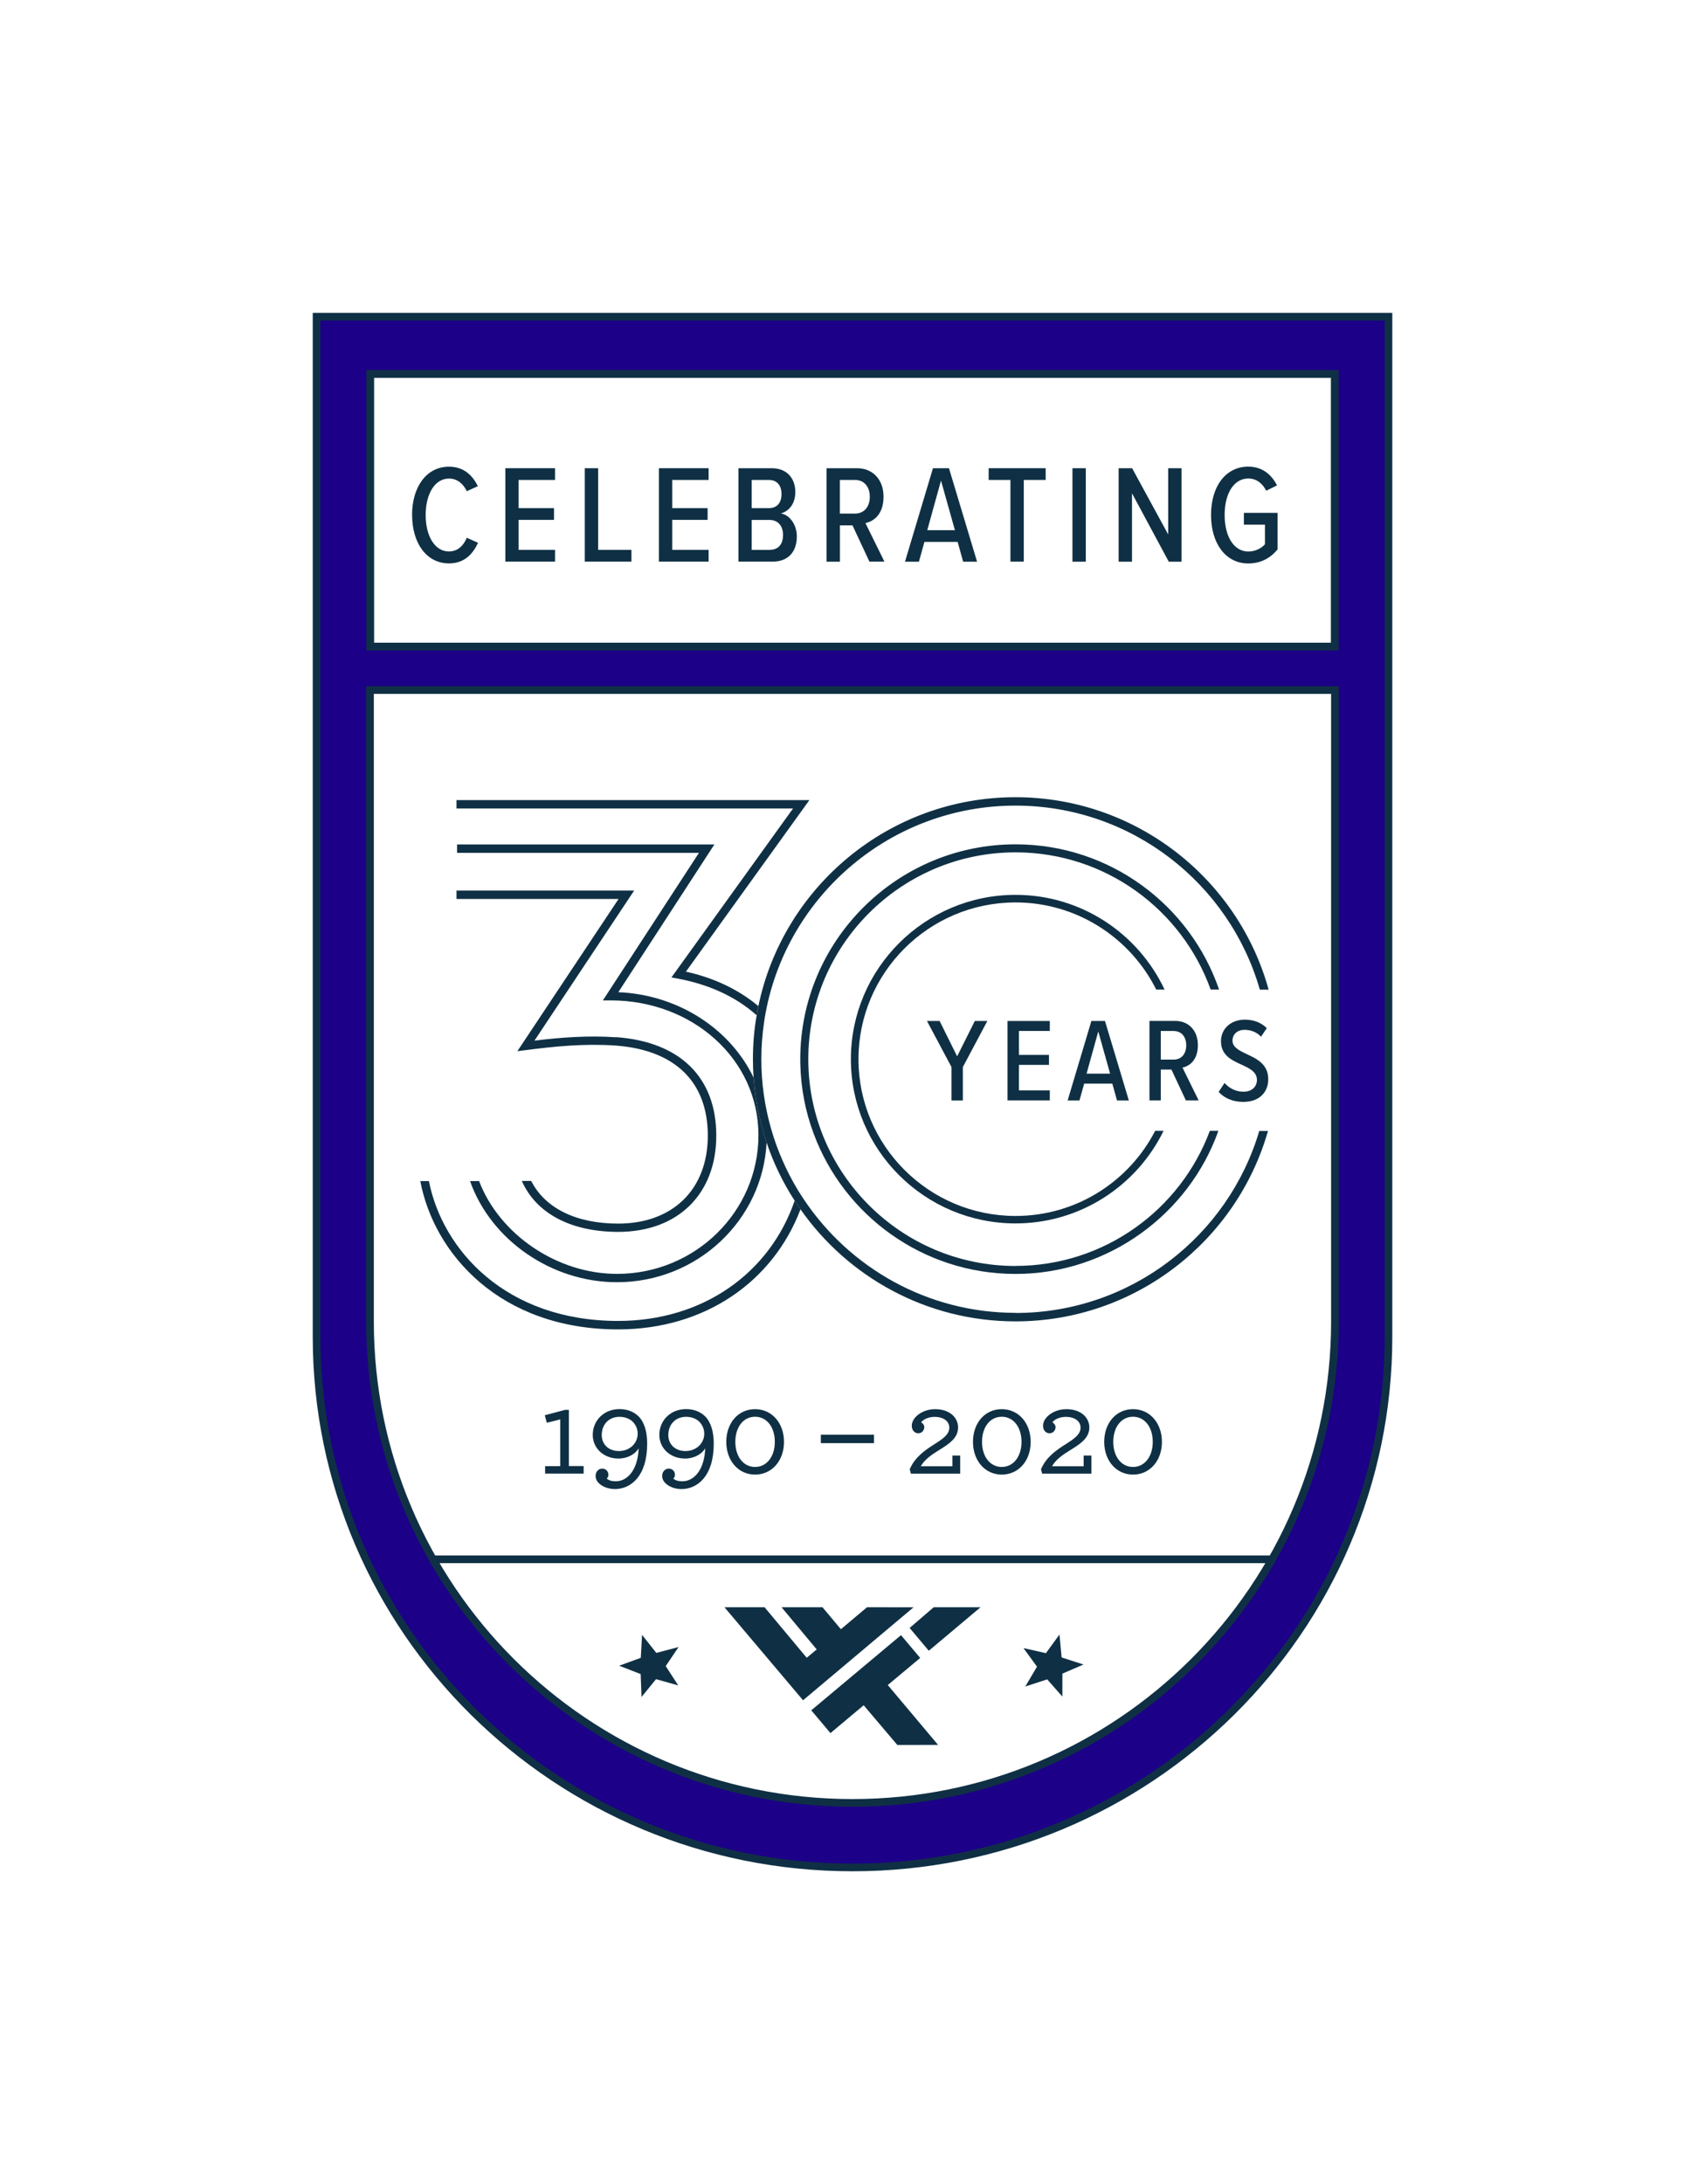 <svg xmlns="http://www.w3.org/2000/svg" fill="none" viewBox="0 0 328 420" height="420" width="328">
<g filter="url(#filter0_d_7214_33409)">
<path stroke-miterlimit="10" stroke-width="1.47" stroke="#0F3044" fill="#1C0087" d="M60.9 40.898V237.056C60.9 293.41 107.066 339.101 164.006 339.101C220.945 339.101 267.111 293.41 267.111 237.056V40.898H60.9Z"></path>
<path stroke-miterlimit="10" stroke-width="1.49" stroke="#0F3044" fill="white" d="M256.775 51.914H71.225V104.333H256.775V51.914Z"></path>
<path stroke-miterlimit="10" stroke-width="1.48" stroke="#0F3044" fill="white" d="M71.176 112.689V234.093C71.176 285.237 112.727 326.689 163.994 326.689C215.26 326.689 256.811 285.237 256.811 234.093V112.689H71.176Z"></path>
<path fill="#0F3044" d="M79.272 79.035C79.272 73.643 82.023 69.744 86.369 69.744C89.364 69.744 90.959 71.554 91.933 73.485L89.802 74.457C89.096 72.999 87.964 72.028 86.369 72.028C83.642 72.028 81.889 74.991 81.889 79.035C81.889 83.08 83.642 86.043 86.369 86.043C88.049 86.043 89.181 84.914 89.802 83.408L91.969 84.379C90.996 86.432 89.425 88.338 86.381 88.338C82.035 88.338 79.284 84.428 79.284 79.047L79.272 79.035Z"></path>
<path fill="#0F3044" d="M97.217 70.035H106.774V72.294H99.773V77.71H106.579V79.969H99.773V85.738H106.774V87.997H97.217V70.022V70.035Z"></path>
<path fill="#0F3044" d="M112.496 70.035H115.065V85.738H121.469V87.997H112.496V70.022V70.035Z"></path>
<path fill="#0F3044" d="M126.764 70.035H136.321V72.294H129.32V77.71H136.126V79.969H129.32V85.738H136.321V87.997H126.764V70.022V70.035Z"></path>
<path fill="#0F3044" d="M142.055 70.035H148.458C151.38 70.035 152.999 71.978 152.999 74.613C152.999 76.872 151.782 78.305 150.212 78.731C151.965 78.998 153.292 80.965 153.292 83.151C153.292 86.006 151.721 87.997 148.641 87.997H142.055V70.022V70.035ZM147.911 77.71C149.591 77.71 150.345 76.557 150.345 75.014C150.345 73.472 149.591 72.294 147.911 72.294H144.611V77.71H147.911ZM148.02 85.738C149.749 85.738 150.638 84.657 150.638 82.86C150.638 81.293 149.798 79.982 148.02 79.982H144.611V85.751H148.02V85.738Z"></path>
<path fill="#0F3044" d="M163.981 81.027H161.582V88.01H159.014V70.035H164.87C167.864 70.035 169.971 72.185 169.971 75.501C169.971 78.816 168.193 80.213 166.489 80.589L170.141 87.998H167.256L163.993 81.014L163.981 81.027ZM164.517 72.294H161.57V78.755H164.517C166.245 78.755 167.329 77.432 167.329 75.525C167.329 73.618 166.245 72.294 164.517 72.294Z"></path>
<path fill="#0F3044" d="M184.239 84.209H177.835L176.776 88.01H174.098L179.479 70.035H182.559L187.964 88.01H185.286L184.227 84.209H184.239ZM178.383 81.95H183.703L181.025 72.416L178.383 81.95Z"></path>
<path fill="#0F3044" d="M194.381 72.294H190.193V70.035H201.163V72.294H196.95V87.998H194.381V72.294Z"></path>
<path fill="#0F3044" d="M206.312 70.035H208.881V88.01H206.312V70.035Z"></path>
<path fill="#0F3044" d="M217.768 74.857V88.01H215.199V70.035H217.792L224.732 82.775V70.035H227.301V88.01H224.841L217.768 74.857Z"></path>
<path fill="#0F3044" d="M240.131 69.731C242.919 69.731 244.648 71.347 245.671 73.339L243.589 74.359C242.883 72.986 241.75 72.015 240.131 72.015C237.429 72.015 235.59 74.796 235.59 79.023C235.59 83.249 237.429 86.055 240.131 86.055C241.568 86.055 242.7 85.387 243.345 84.658V80.881H239.291V78.622H245.78V85.63C244.404 87.33 242.517 88.35 240.131 88.35C235.834 88.35 232.973 84.573 232.973 79.023C232.973 73.472 235.834 69.731 240.131 69.731Z"></path>
<path stroke-miterlimit="10" stroke-width="1.48" stroke="#0F3044" d="M82.693 279.845H245.295"></path>
<path fill="#0F3044" d="M104.888 261.93H107.773V252.942L105.192 253.586L104.803 252.141L108.699 251.108H109.441V261.918H112.278V263.363H104.864V261.918L104.888 261.93Z"></path>
<path fill="#0F3044" d="M115.139 265.149C114.774 264.76 114.579 264.335 114.579 263.825C114.579 262.938 115.2 262.404 115.833 262.404C116.576 262.404 117.038 262.962 117.038 263.582C117.038 263.922 116.917 264.153 116.722 264.323C117.111 264.663 117.684 264.845 118.451 264.845C120.739 264.845 122.712 262.61 122.858 258.505C122.212 259.635 120.691 260.473 118.986 260.473C116.101 260.473 114.031 258.457 114.031 255.93C114.031 253.149 116.174 250.963 119.181 250.963C120.654 250.963 121.92 251.449 122.846 252.36C123.978 253.513 124.501 255.335 124.501 257.618C124.501 263.958 121.275 266.339 118.292 266.339C117.087 266.339 115.833 265.902 115.139 265.136V265.149ZM119.181 252.445C117.111 252.445 115.76 253.938 115.76 255.955C115.76 257.704 117.038 259.027 119.059 259.027C121.202 259.027 122.675 257.485 122.675 255.687C122.675 254.825 122.334 254.011 121.713 253.38C121.117 252.809 120.24 252.445 119.181 252.445Z"></path>
<path fill="#0F3044" d="M127.946 265.149C127.581 264.76 127.386 264.335 127.386 263.825C127.386 262.938 128.007 262.404 128.64 262.404C129.382 262.404 129.845 262.962 129.845 263.582C129.845 263.922 129.723 264.153 129.528 264.323C129.918 264.663 130.49 264.845 131.257 264.845C133.546 264.845 135.518 262.61 135.664 258.505C135.019 259.635 133.497 260.473 131.793 260.473C128.908 260.473 126.838 258.457 126.838 255.93C126.838 253.149 128.981 250.963 131.988 250.963C133.461 250.963 134.727 251.449 135.652 252.36C136.784 253.513 137.308 255.335 137.308 257.618C137.308 263.958 134.082 266.339 131.099 266.339C129.894 266.339 128.64 265.902 127.946 265.136V265.149ZM131.988 252.445C129.918 252.445 128.567 253.938 128.567 255.955C128.567 257.704 129.845 259.027 131.866 259.027C134.009 259.027 135.482 257.485 135.482 255.687C135.482 254.825 135.141 254.011 134.52 253.38C133.923 252.809 133.047 252.445 131.988 252.445Z"></path>
<path fill="#0F3044" d="M139.719 257.266C139.719 253.634 142.008 250.975 145.258 250.975C148.509 250.975 150.822 253.659 150.822 257.266C150.822 260.873 148.509 263.557 145.258 263.557C142.008 263.557 139.719 260.849 139.719 257.266ZM149.057 257.266C149.057 254.46 147.535 252.432 145.258 252.432C142.981 252.432 141.46 254.448 141.46 257.266C141.46 260.084 143.006 262.088 145.258 262.088C147.51 262.088 149.057 260.071 149.057 257.266Z"></path>
<path fill="#0F3044" d="M157.908 255.882H168.135V257.509H157.908V255.882Z"></path>
<path fill="#0F3044" d="M177.288 253.404L177.215 253.525C177.556 253.695 177.812 254.059 177.812 254.436C177.812 255.08 177.301 255.614 176.655 255.614C175.961 255.614 175.401 255.043 175.401 254.145C175.401 253.707 175.572 253.258 175.864 252.821C176.582 251.813 178.08 250.975 179.881 250.975C182.791 250.975 184.313 252.675 184.313 254.485C184.313 256.501 182.633 257.63 180.673 258.833C179.175 259.743 177.885 260.654 177.13 261.954H183.217V259.889H184.715V263.375H175.231L175.012 262.537C175.949 260.278 177.848 258.905 179.833 257.667C181.403 256.659 182.621 255.845 182.621 254.521C182.621 253.319 181.537 252.456 179.784 252.456C178.676 252.456 177.714 252.894 177.276 253.416L177.288 253.404Z"></path>
<path fill="#0F3044" d="M187.176 257.266C187.176 253.634 189.465 250.975 192.715 250.975C195.966 250.975 198.279 253.659 198.279 257.266C198.279 260.873 195.966 263.557 192.715 263.557C189.465 263.557 187.176 260.849 187.176 257.266ZM196.514 257.266C196.514 254.46 194.992 252.432 192.715 252.432C190.439 252.432 188.917 254.448 188.917 257.266C188.917 260.084 190.463 262.088 192.715 262.088C194.967 262.088 196.514 260.071 196.514 257.266Z"></path>
<path fill="#0F3044" d="M202.538 253.404L202.465 253.525C202.806 253.695 203.062 254.059 203.062 254.436C203.062 255.08 202.551 255.614 201.905 255.614C201.211 255.614 200.651 255.043 200.651 254.145C200.651 253.707 200.822 253.258 201.114 252.821C201.832 251.813 203.33 250.975 205.131 250.975C208.041 250.975 209.563 252.675 209.563 254.485C209.563 256.501 207.883 257.63 205.923 258.833C204.425 259.743 203.135 260.654 202.38 261.954H208.467V259.889H209.965V263.375H200.481L200.262 262.537C201.199 260.278 203.098 258.905 205.083 257.667C206.653 256.659 207.871 255.845 207.871 254.521C207.871 253.319 206.787 252.456 205.034 252.456C203.926 252.456 202.964 252.894 202.526 253.416L202.538 253.404Z"></path>
<path fill="#0F3044" d="M212.424 257.266C212.424 253.634 214.713 250.975 217.963 250.975C221.214 250.975 223.527 253.659 223.527 257.266C223.527 260.873 221.214 263.557 217.963 263.557C214.713 263.557 212.424 260.849 212.424 257.266ZM221.762 257.266C221.762 254.46 220.24 252.432 217.963 252.432C215.687 252.432 214.165 254.448 214.165 257.266C214.165 260.084 215.711 262.088 217.963 262.088C220.215 262.088 221.762 260.071 221.762 257.266Z"></path>
<path fill="#0F3044" d="M155.704 133.858H87.819V135.462H152.563L129.164 167.962L130.405 168.181C136.541 169.335 141.642 171.739 145.563 175.237C145.648 174.642 145.757 174.047 145.891 173.476C142.129 170.318 137.43 168.047 131.952 166.845L155.704 133.858ZM152.879 210.871C148.095 224.79 135.251 234.008 118.913 234.008C97.315 234.008 85.129 220.369 82.511 207.119H80.856C83.497 221.134 96.232 235.636 118.913 235.636C135.555 235.636 148.716 226.478 153.999 212.535C153.598 212.001 153.22 211.442 152.879 210.884V210.871ZM118.535 179.464C113.093 179.087 107.785 179.5 102.818 180.108L121.993 151.25H87.819V152.866H118.998L99.531 182.136L101.272 181.917C106.653 181.213 112.472 180.642 118.438 181.055C129.858 181.905 136.164 188.038 136.164 198.386C136.164 208.734 129.395 215.292 118.925 215.292C110.841 215.292 104.839 212.329 102.197 207.094H100.383C103.159 213.349 109.843 216.883 118.937 216.883C130.393 216.883 137.795 209.621 137.795 198.374C137.795 187.127 130.771 180.338 118.56 179.44L118.535 179.464Z"></path>
<path fill="#0F3044" d="M195.367 213.823C178.688 213.823 165.15 200.293 165.15 183.678C165.15 167.063 178.688 153.534 195.367 153.534C207.213 153.534 217.476 160.384 222.431 170.294H224.038C218.974 159.533 208.029 152.076 195.367 152.076C177.897 152.076 163.689 166.25 163.689 183.678C163.689 201.107 177.897 215.256 195.367 215.256C207.87 215.256 218.706 207.981 223.843 197.451H222.224C217.22 207.167 207.067 213.823 195.367 213.823Z"></path>
<path fill="#0F3044" d="M195.368 232.454C178.409 232.454 163.422 223.782 154.644 210.641C154.242 210.046 153.865 209.451 153.488 208.843C149.044 201.483 146.463 192.872 146.463 183.678C146.463 181.274 146.646 178.905 146.986 176.586C147.072 175.954 147.181 175.347 147.291 174.739C151.528 152.101 171.457 134.915 195.355 134.915C217.671 134.915 236.517 149.902 242.361 170.306H244.053C238.185 149.004 218.548 133.3 195.355 133.3C170.994 133.3 150.627 150.583 145.891 173.488C145.769 174.059 145.659 174.654 145.562 175.25C145.075 177.994 144.844 180.824 144.844 183.69C144.844 184.917 144.88 186.095 144.99 187.285C145.282 191.609 146.146 195.763 147.473 199.698C148.8 203.669 150.627 207.422 152.879 210.896C153.22 211.455 153.597 212.013 153.999 212.548C163.105 225.555 178.263 234.093 195.368 234.093C218.414 234.093 237.917 218.584 243.931 197.475H242.251C236.286 217.685 217.525 232.478 195.355 232.478L195.368 232.454Z"></path>
<path fill="#0F3044" d="M195.369 223.442C173.382 223.442 155.497 205.601 155.497 183.679C155.497 161.756 173.382 143.903 195.369 143.903C212.644 143.903 227.375 154.919 232.902 170.294H234.521C228.958 154.056 213.508 142.36 195.369 142.36C172.529 142.36 153.951 160.906 153.951 183.679C153.951 184.006 153.951 184.322 153.963 184.626C154.073 189.302 154.949 193.771 156.508 197.937C162.327 213.714 177.557 224.972 195.369 224.972C213.18 224.972 228.702 213.471 234.388 197.451H232.744C227.107 212.596 212.461 223.43 195.356 223.43L195.369 223.442Z"></path>
<path fill="#0F3044" d="M147.475 199.686C146.732 214.637 134.132 226.564 118.694 226.564C106.106 226.564 94.431 218.463 90.425 207.119H92.166C96.087 217.382 107.165 224.96 118.694 224.96C133.718 224.96 145.904 212.997 145.904 198.302C145.904 183.606 133.158 172.371 117.489 172.371H115.98L134.46 144H87.93V142.385H137.431L118.95 170.793C130.601 171.29 140.548 177.946 144.991 187.261C145.283 191.585 146.148 195.739 147.475 199.674V199.686Z"></path>
<path fill="#0F3044" d="M183.048 185.196L178.324 176.33H180.759L184.131 183.131L187.528 176.33H189.939L185.227 185.196V191.609H183.048V185.196Z"></path>
<path fill="#0F3044" d="M193.822 176.331H201.955V178.249H196.014V182.853H201.797V184.771H196.014V189.678H201.955V191.597H193.822V176.318V176.331Z"></path>
<path fill="#0F3044" d="M214.008 188.378H208.566L207.665 191.609H205.389L209.954 176.33H212.572L217.161 191.609H214.885L213.984 188.378H214.008ZM209.029 186.459H213.558L211.281 178.346L209.029 186.459Z"></path>
<path fill="#0F3044" d="M225.353 185.67H223.308V191.597H221.129V176.318H226.108C228.653 176.318 230.442 178.152 230.442 180.97C230.442 183.788 228.921 184.978 227.484 185.294L230.588 191.597H228.129L225.353 185.67ZM225.816 178.249H223.308V183.751H225.816C227.289 183.751 228.202 182.634 228.202 181.006C228.202 179.379 227.289 178.262 225.816 178.262V178.249Z"></path>
<path fill="#0F3044" d="M235.58 188.257C236.383 189.192 237.698 189.933 239.184 189.933C240.949 189.933 241.801 188.876 241.801 187.662C241.801 186.131 240.425 185.463 238.879 184.747C237.017 183.897 234.886 182.986 234.886 180.217C234.886 177.861 236.749 176.075 239.476 176.075C241.217 176.075 242.665 176.67 243.7 177.703L242.592 179.354C241.74 178.444 240.596 178.031 239.403 178.031C238.076 178.031 237.102 178.856 237.102 180.12C237.102 181.383 238.417 182.026 239.853 182.707C241.777 183.605 243.98 184.625 243.98 187.54C243.98 189.897 242.398 191.888 239.184 191.888C237.09 191.888 235.507 191.135 234.436 189.969L235.556 188.269L235.58 188.257Z"></path>
<path fill="#0F3044" d="M123.515 294.37L123.271 298.791L119.107 300.309L123.247 301.912L123.417 306.321L126.205 302.896L130.478 304.098L128.068 300.382L130.539 296.714L126.254 297.844L123.515 294.37Z"></path>
<path fill="#0F3044" d="M203.816 294.31L201.211 297.892L196.889 296.921L199.494 300.492L197.242 304.305L201.454 302.933L204.376 306.248V301.827L208.442 300.079L204.23 298.718L203.816 294.31Z"></path>
<path fill="#0F3044" d="M139.365 289.062L154.486 306.952L175.742 289.075L166.794 289.062L161.766 293.289L158.223 289.062H150.347L157.116 297.176L155.192 298.779L147.084 289.062H139.365Z"></path>
<path fill="#0F3044" d="M174.988 293.046L178.677 297.431L188.636 289.062H179.627L174.988 293.046Z"></path>
<path fill="#0F3044" d="M173.332 294.431L177.021 298.815L170.787 304.025L180.466 315.539L172.626 315.551L166.149 307.912L159.757 313.268L156.068 308.884L173.332 294.431Z"></path>
</g>
<defs>
<filter color-interpolation-filters="sRGB" filterUnits="userSpaceOnUse" height="420" width="328" y="0" x="0" id="filter0_d_7214_33409">
<feFlood result="BackgroundImageFix" flood-opacity="0"></feFlood>
<feColorMatrix result="hardAlpha" values="0 0 0 0 0 0 0 0 0 0 0 0 0 0 0 0 0 0 127 0" type="matrix" in="SourceAlpha"></feColorMatrix>
<feOffset dy="20"></feOffset>
<feGaussianBlur stdDeviation="30"></feGaussianBlur>
<feComposite operator="out" in2="hardAlpha"></feComposite>
<feColorMatrix values="0 0 0 0 0 0 0 0 0 0 0 0 0 0 0 0 0 0 0.6 0" type="matrix"></feColorMatrix>
<feBlend result="effect1_dropShadow_7214_33409" in2="BackgroundImageFix" mode="normal"></feBlend>
<feBlend result="shape" in2="effect1_dropShadow_7214_33409" in="SourceGraphic" mode="normal"></feBlend>
</filter>
</defs>
</svg>
